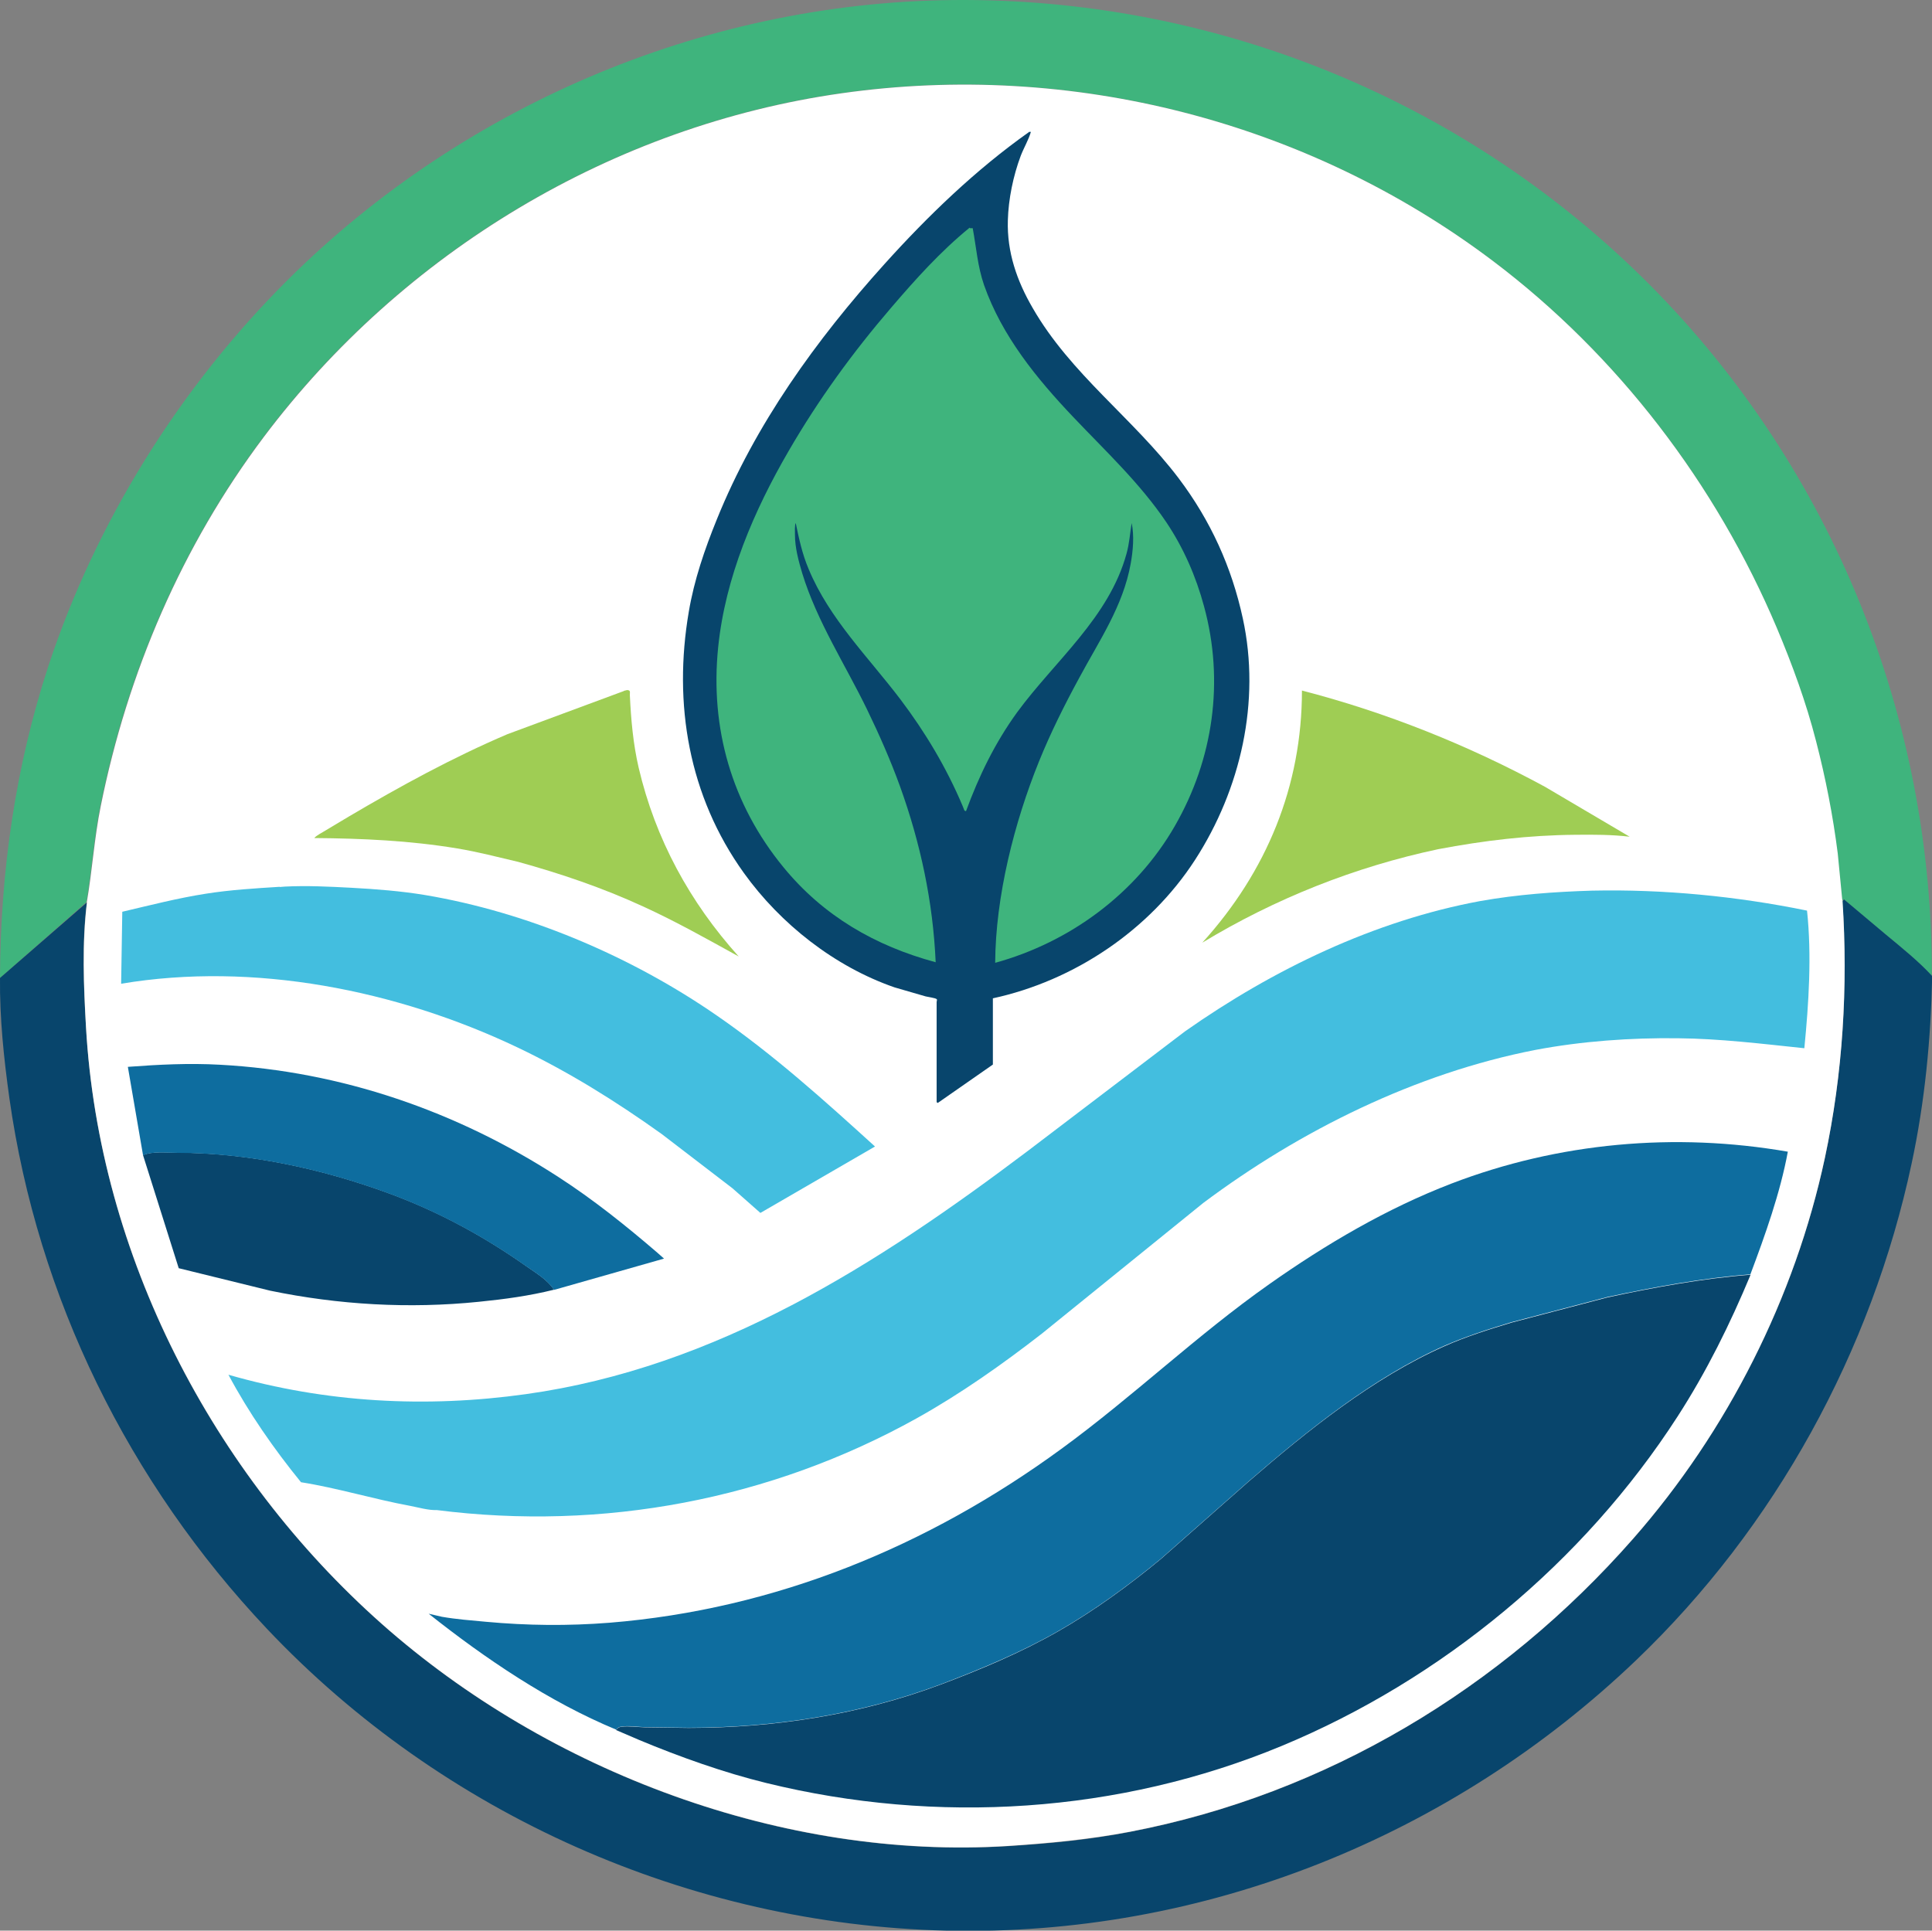 <svg xmlns="http://www.w3.org/2000/svg" id="Layer_2" data-name="Layer 2" viewBox="0 0 100.64 100.58"><rect x="0" y="0" width="100.64" height="100.58" fill="#808080" stroke="none"/><defs><style> .cls-1 { fill: #43bedf; } .cls-2 { fill: #08456c; } .cls-3 { fill: #9fcd54; } .cls-4 { fill: #3fb47d; } .cls-5 { fill: #fff; } .cls-6 { fill: #0e6d9f; } </style></defs><g id="Layer_1-2" data-name="Layer 1"><g id="Layer_1-2" data-name="Layer 1-2"><g><path class="cls-4" d="M0,50.95c.02-5.52.8-11,2.52-16.25,2.48-7.53,6.87-14.55,12.48-20.13C24.32,5.31,37.14-.04,50.29,0c13.39.04,26.21,5.35,35.66,14.85,9.5,9.56,14.73,22.54,14.68,35.99-.72-.78-1.58-1.47-2.4-2.15l-2.19-1.84-.07.08-.02-.1-.23-2.37c-.26-1.97-.63-3.93-1.13-5.85-.52-2-1.24-3.99-2.04-5.89-3.16-7.52-8.28-14.22-14.8-19.14-9.64-7.28-21.96-10.42-33.91-8.73-11.94,1.69-22.87,8.28-30.11,17.9-4.26,5.67-7.1,12.28-8.5,19.22-.34,1.67-.44,3.37-.73,5.03L0,50.95Z"></path><path class="cls-2" d="M95.99,46.94l.07-.08,2.19,1.84c.82.68,1.68,1.37,2.4,2.15-.07,3.28-.38,6.54-1.07,9.76-2.09,9.8-7.1,18.94-14.35,25.88-9.65,9.23-22.57,14.41-35.95,14.09-13.32-.32-26.21-6.03-35.37-15.72C6.71,77.24,1.96,67.61.49,57.22.2,55.14-.02,53.05,0,50.95l4.52-3.93c-.26,2.13-.17,4.35-.04,6.49.67,11.87,6.56,23.25,15.41,31.1,8.71,7.72,20.95,12.3,32.61,11.57,2.13-.13,4.26-.33,6.35-.74,10.24-1.96,19.38-7.48,26.23-15.28,4.9-5.59,8.42-12.55,9.98-19.83.93-4.39,1.21-8.92.91-13.39h0Z"></path><path class="cls-5" d="M4.52,47.02c.29-1.67.39-3.36.73-5.03,1.4-6.95,4.23-13.55,8.49-19.22C20.98,13.14,31.91,6.55,43.84,4.86c11.96-1.7,24.27,1.45,33.92,8.73,6.51,4.91,11.63,11.63,14.8,19.13.8,1.9,1.53,3.89,2.04,5.89.5,1.93.88,3.88,1.13,5.85l.23,2.37.02.1c.29,4.47.02,9-.92,13.39-1.56,7.28-5.08,14.25-9.98,19.83-6.85,7.81-16,13.32-26.23,15.28-2.1.4-4.23.6-6.35.74-11.66.73-23.9-3.85-32.61-11.57-8.84-7.84-14.73-19.22-15.41-31.09-.12-2.14-.21-4.36.05-6.49h0Z"></path><path class="cls-3" d="M67.8,35.97c4.41,1.14,8.68,2.85,12.68,5.02l4.41,2.6c-.93-.11-1.88-.11-2.82-.1-2.43.02-4.77.3-7.15.75-4.34.92-8.49,2.57-12.29,4.87,3.35-3.7,5.19-8.15,5.19-13.14h0Z"></path><path class="cls-3" d="M32.5,35.99l.17-.04c.2.01.13.12.14.27.06,1.27.17,2.53.46,3.78.87,3.71,2.66,7,5.21,9.83-1.65-.91-3.28-1.83-4.99-2.61-2.11-.97-4.26-1.7-6.5-2.32-1.06-.25-2.1-.52-3.18-.7-2.48-.41-4.94-.52-7.44-.54.13-.15.41-.28.58-.39l1.22-.73c2.68-1.58,5.4-3.07,8.26-4.29l6.07-2.25h0Z"></path><path class="cls-2" d="M7.45,60.18c.47-.21,1.2-.13,1.71-.13,3.77,0,7.6.83,11.13,2.13,2.55.94,4.91,2.22,7.12,3.78.5.35,1.11.71,1.45,1.23-1.28.32-2.61.5-3.92.63-3.63.37-7.3.16-10.87-.58l-4.76-1.17-1.86-5.89Z"></path><path class="cls-6" d="M7.45,60.18l-.79-4.6c1.6-.12,3.19-.2,4.8-.11,6.31.34,12.34,2.42,17.63,5.85,1.81,1.17,3.51,2.53,5.15,3.94l.35.31-5.73,1.63c-.34-.52-.94-.88-1.45-1.23-2.21-1.56-4.58-2.84-7.12-3.78-3.53-1.3-7.35-2.13-11.13-2.13-.52,0-1.24-.09-1.71.13h0Z"></path><path class="cls-1" d="M14.58,46.21l.24-.02c1.16-.06,2.33,0,3.48.06,1.29.07,2.58.17,3.85.38,5.35.9,10.75,3.2,15.21,6.29,2.94,2.03,5.58,4.41,8.22,6.81l-5.97,3.46-1.45-1.28-3.69-2.83c-2.39-1.71-4.88-3.26-7.53-4.52-6.27-2.98-13.73-4.47-20.63-3.31l.06-3.75c1.45-.34,2.88-.71,4.35-.94,1.26-.2,2.57-.28,3.85-.36h0Z"></path><path class="cls-6" d="M32.1,90.11c-3.5-1.45-6.82-3.7-9.77-6.04l.69.16c.75.13,1.53.19,2.29.26,2.16.2,4.28.22,6.44.05,8.63-.7,16.58-3.97,23.54-9.06,3.73-2.72,7.05-5.92,10.83-8.58,2.95-2.08,6.11-3.94,9.49-5.24,5.58-2.14,11.64-2.68,17.52-1.66-.4,2.16-1.18,4.34-1.95,6.39-2.47.19-5.02.66-7.45,1.18l-4.99,1.31c-1.19.36-2.38.74-3.52,1.24-3.7,1.65-7.12,4.41-10.16,7.04l-4.59,4.05c-1.67,1.38-3.49,2.71-5.37,3.78-1.93,1.1-4.02,1.97-6.1,2.76-4.19,1.57-8.67,2.26-13.13,2.26l-2.27-.03c-.39-.01-.83-.09-1.22-.03-.15.02-.18.05-.28.15h0Z"></path><path class="cls-2" d="M32.1,90.11c.1-.1.13-.13.28-.15.38-.05.83.02,1.22.03l2.27.03c4.46,0,8.95-.69,13.13-2.26,2.08-.78,4.17-1.66,6.1-2.76,1.88-1.07,3.7-2.4,5.37-3.78l4.59-4.05c3.05-2.64,6.47-5.39,10.17-7.03,1.14-.51,2.33-.88,3.52-1.24l4.99-1.31c2.42-.52,4.97-.99,7.45-1.18-1.07,2.57-2.29,5.04-3.8,7.38-4.9,7.6-12.29,13.71-20.63,17.17-8.46,3.51-17.96,4.11-26.84,1.93-2.21-.54-4.51-1.36-6.62-2.24l-1.21-.52h0Z"></path><path class="cls-1" d="M82.93,46.4c3.73-.08,7.53.29,11.2,1.04.25,2.34.09,4.83-.14,7.17-2.2-.23-4.39-.5-6.59-.52-2.45-.03-5.01.15-7.43.61-6.21,1.21-12.24,4.19-17.29,7.97l-8.41,6.81c-2.06,1.6-4.24,3.14-6.52,4.41-7.62,4.24-16.35,5.88-25,4.78-.42.02-.97-.14-1.39-.22-1.9-.35-3.78-.93-5.68-1.23-1.41-1.73-2.73-3.63-3.78-5.6,5.07,1.46,10.29,1.74,15.5,1.01,9.93-1.39,18.29-6.75,26.14-12.67l8.19-6.23c4.58-3.22,9.86-5.77,15.39-6.79,1.92-.34,3.85-.48,5.8-.54h0Z"></path><path class="cls-2" d="M53.59,6.87h.11c-.12.42-.37.83-.53,1.25-.39,1.04-.64,2.25-.67,3.36-.05,1.65.47,3.15,1.29,4.56,1.98,3.45,5.25,5.76,7.61,8.88,1.66,2.2,2.76,4.62,3.34,7.3.94,4.32-.11,8.9-2.49,12.58-2.37,3.66-6.29,6.29-10.53,7.21v3.45s-2.87,2-2.87,2l-.06-.04v-.41s0-4.8,0-4.8c0-.05.04-.13,0-.16-.07-.06-.45-.11-.57-.14l-1.62-.47c-3.12-1.08-5.94-3.3-7.85-5.96-2.88-4.01-3.69-8.81-2.87-13.61.28-1.66.83-3.26,1.46-4.81,2-4.95,5.17-9.35,8.73-13.3,2.27-2.52,4.76-4.92,7.53-6.88h0Z"></path><path class="cls-4" d="M50.53,11.89h.14c.19,1.02.25,1.97.59,2.96.93,2.65,2.74,4.87,4.65,6.88,1.68,1.77,3.47,3.44,4.84,5.47.9,1.34,1.55,2.83,1.97,4.39,1.06,3.89.49,7.95-1.52,11.44-2.02,3.52-5.47,6.06-9.36,7.13.02-3.46.99-7.3,2.29-10.51.6-1.48,1.32-2.92,2.08-4.32,1.05-1.96,2.29-3.74,2.69-5.97.12-.67.19-1.44.05-2.11-.09.54-.12,1.07-.27,1.6-.91,3.32-3.72,5.57-5.69,8.25-1.16,1.6-1.99,3.31-2.67,5.16l-.08-.03-.1-.25c-.84-1.99-1.94-3.83-3.24-5.55-1.67-2.2-3.7-4.19-4.78-6.79-.33-.78-.5-1.57-.67-2.39-.06.09-.04.49-.04.61,0,.68.19,1.37.38,2.01.77,2.51,2.24,4.75,3.38,7.1.63,1.3,1.22,2.64,1.71,3.99,1.07,2.97,1.72,6.01,1.86,9.17-3.15-.85-5.85-2.41-7.93-4.95-2.69-3.28-3.83-7.24-3.4-11.46.37-3.64,1.86-7.11,3.68-10.24,1.55-2.67,3.33-5.12,5.34-7.46,1.26-1.47,2.56-2.92,4.08-4.16h0Z"></path></g></g></g></svg>